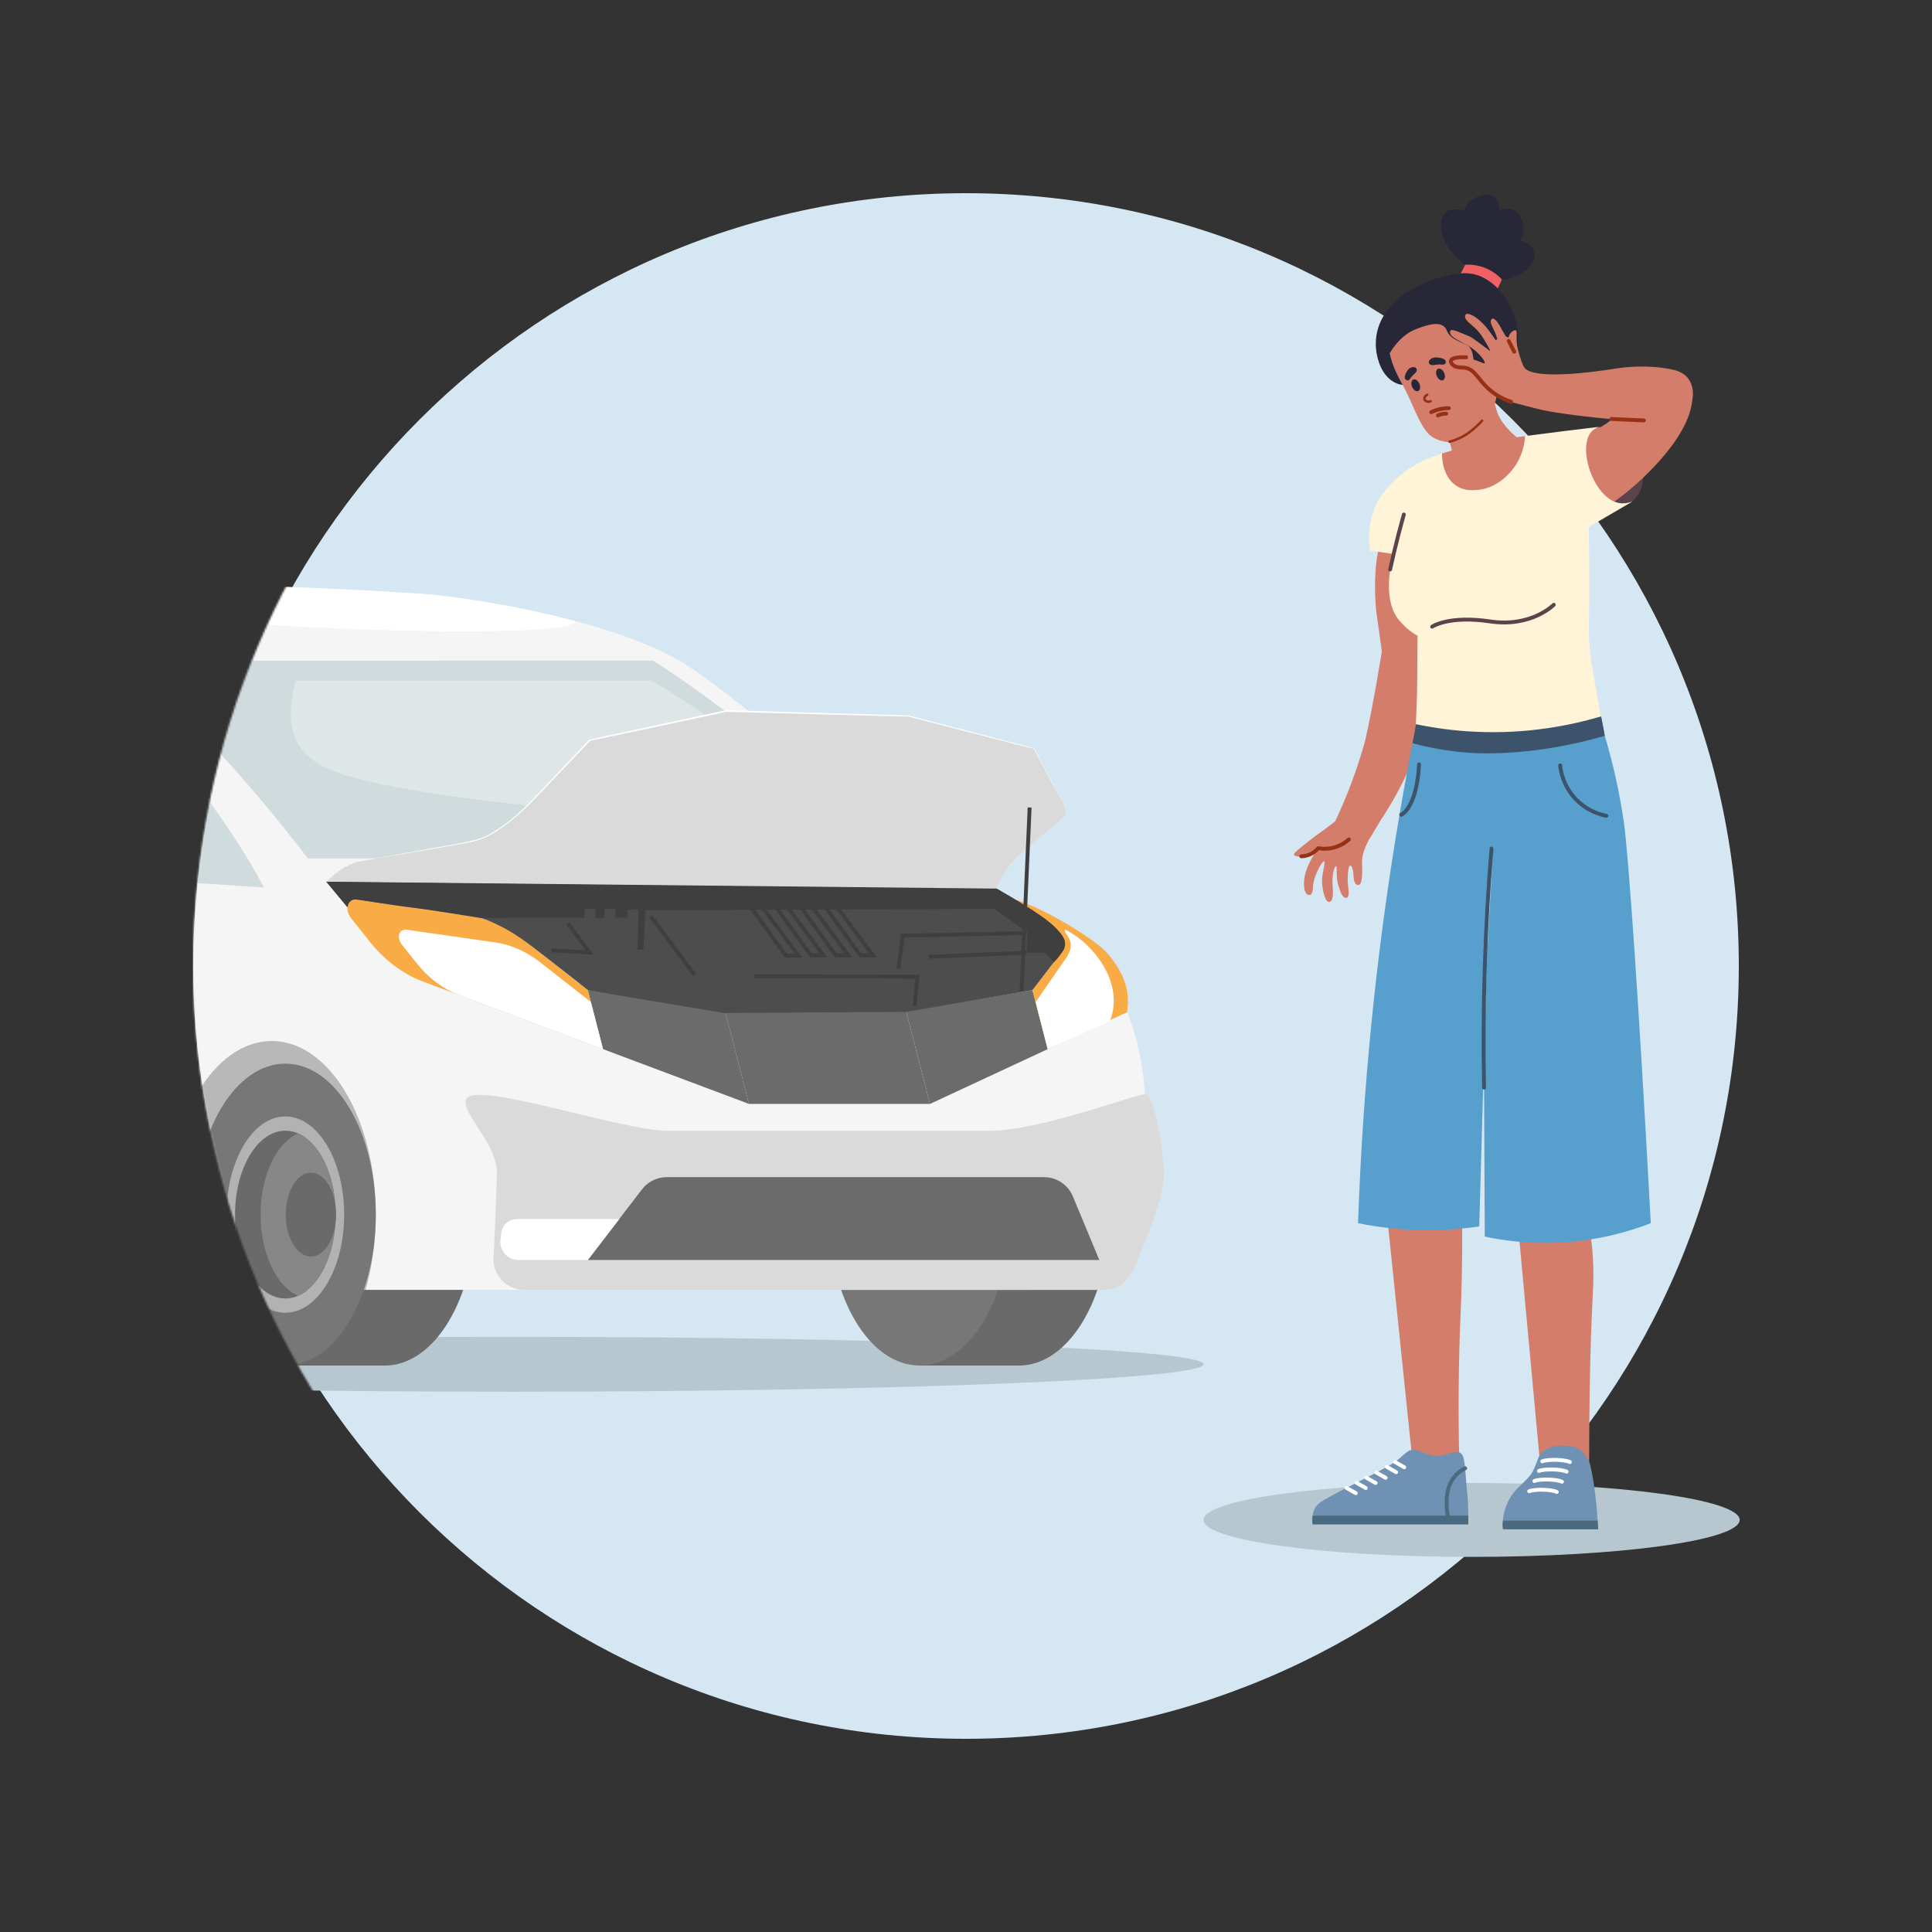 <svg width="1000" height="1000" viewBox="0 0 1000 1000" fill="none" xmlns="http://www.w3.org/2000/svg">
<rect x="0" y="0" width="1000" height="1000" fill="#333333" stroke="none"/>
<path d="M500 900C720.914 900 900 720.914 900 500C900 279.086 720.914 100 500 100C279.086 100 100 279.086 100 500C100 720.914 279.086 900 500 900Z" fill="#D5E7F2"/>
<mask id="mask0_2189_108672" style="mask-type:luminance" maskUnits="userSpaceOnUse" x="100" y="77" width="846" height="846">
<path d="M522.506 922.012C755.85 922.012 945.013 732.85 945.013 499.506C945.013 266.162 755.85 77 522.506 77C289.163 77 100 266.162 100 499.506C100 732.85 289.163 922.012 522.506 922.012Z" fill="white"/>
</mask>
<g mask="url(#mask0_2189_108672)">
<path d="M264.595 720.342C462.494 720.342 622.923 713.985 622.923 706.143C622.923 698.302 462.494 691.945 264.595 691.945C66.696 691.945 -93.732 698.302 -93.732 706.143C-93.732 713.985 66.696 720.342 264.595 720.342Z" fill="#B7C7D0"/>
<path d="M506.582 421.894L472.606 412.649C466.777 411.057 460.536 412.166 455.591 415.671L440.606 426.32C438.094 428.099 436.592 430.996 436.592 434.072V442.655C436.592 446.795 440.124 450.058 444.245 449.736L505.285 444.997C508.987 444.702 511.848 441.627 511.83 437.907L511.803 428.743C511.803 425.551 509.649 422.743 506.573 421.903H506.582V421.894Z" fill="#EDEDED"/>
<path d="M527.416 550.532C553.282 550.532 574.239 585.519 574.239 628.677C574.239 671.835 553.282 706.812 527.416 706.812H475.951V550.523H527.416V550.532Z" fill="#6A6A6A"/>
<path d="M199.146 550.532C225.012 550.532 245.97 585.519 245.97 628.677C245.97 671.835 225.012 706.812 199.146 706.812H147.682V550.523H199.146V550.532Z" fill="#6A6A6A"/>
<path d="M475.951 706.802C501.811 706.802 522.775 671.82 522.775 628.667C522.775 585.514 501.811 550.531 475.951 550.531C450.091 550.531 429.127 585.514 429.127 628.667C429.127 671.82 450.091 706.802 475.951 706.802Z" fill="#777777"/>
<path d="M-292.045 603.221C-288.915 534.071 -258.489 501.768 -246.311 444.84C-238.497 414.432 -223.807 386.465 -207.052 361.949C-187.158 332.846 -151.716 321.428 -115.272 316.412C-27.275 304.288 72.649 297.743 218.03 307.346C240.659 308.848 319.894 320.588 356.937 345.229C386.031 364.586 444.764 415.612 474.251 444.823C500.154 450.366 532.654 462.749 571.082 504.521C598.281 534.089 593.086 590.65 593.086 617.169C593.086 654.623 565.798 667.614 533.244 667.614C402.178 667.614 -147.844 667.614 -243.647 667.614C-281.61 667.614 -293.86 643.214 -292.054 603.203L-292.045 603.221Z" fill="#F5F5F5"/>
<path opacity="0.74" d="M66.596 342.065C80.795 355.298 95.503 369.943 110.416 386.09C121.27 397.857 131.365 409.48 140.708 420.826C145.098 426.164 149.345 431.448 153.413 436.652C153.619 436.92 153.825 437.17 154.021 437.43C155.801 439.718 157.589 442.016 159.323 444.296H457.085C452.409 438.985 447.473 433.585 442.261 428.122C441.724 427.559 441.188 426.986 440.642 426.432C439.632 425.386 438.631 424.34 437.602 423.285C436.735 422.391 435.859 421.506 434.983 420.611C434.107 419.717 433.213 418.832 432.318 417.92C432.283 417.884 432.256 417.858 432.22 417.822C431.353 416.955 430.486 416.105 429.609 415.238C428.769 414.406 427.928 413.593 427.088 412.77C426.677 412.359 426.274 411.966 425.854 411.572C425.13 410.875 424.415 410.168 423.672 409.48C420.033 405.993 416.269 402.488 412.389 398.965C410.833 397.553 409.269 396.149 407.677 394.736C403.144 390.722 398.647 386.85 394.149 383.122C393.398 382.496 392.656 381.888 391.905 381.262C390.412 380.028 388.928 378.821 387.435 377.623C385.208 375.817 382.991 374.056 380.774 372.321C372.664 365.964 364.662 360.072 356.857 354.582C356.159 354.082 355.444 353.59 354.729 353.089C354.058 352.616 353.378 352.159 352.717 351.686C349.149 349.227 345.635 346.875 342.157 344.595C340.781 343.692 339.422 342.798 338.054 341.922H243.065C187.666 341.931 121.959 341.985 66.561 342.047H66.57L66.596 342.065Z" fill="#C4D3D6"/>
<path opacity="0.74" d="M73.587 371.27C101.385 402.394 126.223 438.944 136.594 459.366C136.594 459.366 -80.108 445.382 -147.273 438.569C-180.954 435.153 -184.691 418.648 -179.148 402.233C-170.081 375.374 -157.528 347.156 -136.177 341.693C-113.422 335.864 -48.368 329.23 -10.503 332.028C15.06 333.924 49.232 344.009 73.569 371.252H73.578L73.587 371.27Z" fill="#C4D3D6"/>
<path d="M271.328 667.645H571.432C579.443 667.645 584.369 662.423 587.579 655.074C592.532 643.737 602.734 618.961 602.502 607.24C602.314 597.995 598.156 566.907 592.658 566.451C588.134 566.067 538.842 585.308 511.858 585.308C466.331 585.308 387.686 585.308 345.967 585.308C321.567 585.308 246.803 559.406 241.429 568.74C237.701 575.213 257.478 591.709 257.192 607.222C256.96 620.043 255.538 649.701 255.538 649.701C254.331 659.214 261.743 667.645 271.328 667.645Z" fill="#DADADA"/>
<path d="M304.248 652.153H568.991L555.311 619.251C552.799 613.215 546.906 609.281 540.362 609.281H345.126C340.093 609.281 335.345 611.624 332.278 615.62L304.248 652.171V652.153Z" fill="#6B6B6B"/>
<path d="M387.666 571.388H481.358L468.975 523.375H375.273L387.666 571.388Z" fill="#6B6B6B"/>
<path d="M312.125 543.028L387.676 571.389L375.284 523.376L304.248 512.477L312.125 543.028Z" fill="#6B6B6B"/>
<path d="M542.292 543.028L481.368 571.389L468.984 523.376L534.406 512.477L542.292 543.028Z" fill="#6B6B6B"/>
<path d="M534.406 512.477L542.292 543.037L583.323 523.948C585.844 509.634 578.369 499.405 572.674 492.86C567.73 487.21 543.106 471.223 525.546 465.617C525.009 466.18 556.374 482.963 550.518 491.251L534.397 512.468H534.406V512.477Z" fill="#F9AB46"/>
<path d="M92.131 667.651C88.734 655.858 86.82 642.643 86.82 628.686C86.82 579.064 110.925 538.82 140.672 538.82C170.419 538.82 194.523 579.046 194.523 628.686C194.523 642.643 192.61 655.876 189.213 667.651H92.14H92.131Z" fill="#B8B8B8"/>
<path d="M147.689 706.802C173.549 706.802 194.513 671.82 194.513 628.667C194.513 585.514 173.549 550.531 147.689 550.531C121.829 550.531 100.865 585.514 100.865 628.667C100.865 671.82 121.829 706.802 147.689 706.802Z" fill="#777777"/>
<path d="M147.691 679.472C164.5 679.472 178.126 656.727 178.126 628.67C178.126 600.613 164.5 577.867 147.691 577.867C130.882 577.867 117.256 600.613 117.256 628.67C117.256 656.727 130.882 679.472 147.691 679.472Z" fill="#B2B2B2"/>
<path opacity="0.31" d="M337.078 352.328C379.208 376.397 414.426 408.808 429.948 427.173C429.948 427.173 238.199 421.022 175.702 400.252C144.999 390.05 149.55 368.082 153.019 352.328H337.069H337.078Z" fill="white"/>
<path d="M476.183 480.881C477.148 495.92 473.536 517.388 477.864 517.37C488.575 517.307 533.968 493.47 533.968 486.461C533.968 479.442 483.237 449.758 468.994 449.758C463.379 449.758 474.6 456.231 476.192 480.89H476.183V480.881Z" fill="white"/>
<path d="M218.799 507.984L312.116 543.033L304.23 512.482L271.694 486.973C262.654 479.883 252.551 475.35 242.671 473.919L184.885 465.631C179.959 464.916 178.072 470.683 181.729 475.269L191.636 487.688C199.084 497.023 208.66 504.176 218.772 507.984H218.799Z" fill="#F9AB46"/>
<path d="M237.585 515.035L312.117 543.029L305.822 518.629L279.84 498.253C272.616 492.584 264.542 488.972 256.665 487.837L210.511 481.211C206.577 480.648 205.075 485.244 207.99 488.918L215.912 498.843C221.858 506.309 229.502 512.013 237.585 515.053H237.576L237.585 515.035Z" fill="white"/>
<path d="M536.033 518.632L542.283 543.032L574.453 528.557C582.321 508.806 565.78 488.242 551.412 481.188C549.552 482.931 557.769 486.266 552.306 495.144L536.033 518.65V518.632Z" fill="white"/>
<path d="M147.691 672.095C162.066 672.095 173.718 652.652 173.718 628.669C173.718 604.685 162.066 585.242 147.691 585.242C133.317 585.242 121.664 604.685 121.664 628.669C121.664 652.652 133.317 672.095 147.691 672.095Z" fill="#6B6A6A"/>
<path d="M134.887 628.683C134.887 648.845 143.112 665.789 154.28 670.679C165.465 665.824 173.717 648.836 173.717 628.683C173.717 608.486 165.465 591.534 154.28 586.688C143.094 591.578 134.887 608.531 134.887 628.683Z" fill="#878787"/>
<path d="M160.932 650.386C168.121 650.386 173.95 640.667 173.95 628.677C173.95 616.688 168.121 606.969 160.932 606.969C153.744 606.969 147.914 616.688 147.914 628.677C147.914 640.667 153.744 650.386 160.932 650.386Z" fill="#6B6A6A"/>
<path d="M267.429 630.992H320.529L304.257 652.156H268.359C262.708 652.156 258.327 647.193 259.051 641.569L259.507 637.966C260.017 633.979 263.414 631.001 267.429 631.001V630.992Z" fill="white"/>
<path d="M8.274 306.683C7.997 312.173 72.542 320.014 152.43 324.234C232.353 328.41 297.372 327.346 297.658 321.838C297.658 321.695 297.622 321.588 297.56 321.445C264.898 312.745 231.468 308.248 218.03 307.363C136.864 302.016 69.878 301.694 11.207 304.546C9.32 305.297 8.319 306.013 8.274 306.683Z" fill="white"/>
<path d="M304.337 512.551C327.79 516.476 351.233 520.41 374.685 524.335C406.193 524.13 437.71 523.924 469.218 523.719C490.945 519.972 512.671 516.226 534.398 512.48C542.284 502.126 547.935 494.768 549.338 493.212C549.607 492.917 550.51 491.96 550.957 490.431C550.957 490.431 551.234 489.475 551.216 488.42C551.126 483.797 543.992 478.057 543.992 478.057C537.778 473.059 532.431 469.831 530.634 468.749C524.178 464.878 519.01 461.811 515.827 459.925C400.185 458.745 284.542 457.555 168.908 456.375C172.556 460.765 176.204 465.155 179.852 469.545C179.897 469 180.04 468.249 180.514 467.516C180.514 467.516 181.631 465.253 184.251 465.548C191.314 466.326 195.579 467.605 218.164 470.395C227.937 471.834 230.833 472.219 233.873 472.648C238.88 473.354 242.35 473.783 247.768 474.91C250.227 475.42 252.399 476.269 256.065 477.95C262.789 481.025 268.493 484.45 278.918 492.622C289.397 500.839 298.186 507.535 304.346 512.542L304.337 512.551Z" fill="#4D4D4D"/>
<path d="M305.241 383.159C328.792 378.117 352.333 373.074 375.884 368.031C407.383 368.899 438.882 369.775 470.381 370.642C492.009 376.266 513.638 381.881 535.266 387.505C542.884 402.07 548.347 412.441 549.706 414.623C549.965 415.034 550.841 416.384 551.252 418.53C551.252 418.53 551.315 418.861 551.378 419.379C551.378 419.379 551.485 420.363 551.467 421.328C551.422 423.224 532.87 437.413 526.808 443.127C523.285 446.453 518.806 451.79 515.354 460.374C399.873 459.042 284.391 457.709 168.918 456.368C171.949 453.221 176.884 448.956 183.975 446.408C185.289 445.934 186.112 446.032 198.629 443.592C203.135 442.715 209.17 441.633 218.004 440.274C227.812 438.441 230.718 437.968 233.767 437.422C238.792 436.537 242.27 436.001 247.715 434.534C250.183 433.873 252.382 432.719 256.084 430.457C262.879 426.291 268.682 421.623 279.312 410.429C289.997 399.173 298.956 390.008 305.25 383.132L305.241 383.159Z" fill="#DADADA"/>
<path d="M183.965 446.42C193.791 444.265 208.91 441.77 219.022 439.946C227.606 438.167 241.411 436.37 249.511 433.697C253.588 431.971 257.317 429.45 260.938 426.928C268.153 421.689 274.34 415.233 280.456 408.787C280.536 408.707 304.981 382.903 305.053 382.822C305.276 382.751 375.642 367.623 375.883 367.578C375.919 367.578 470.38 370.332 470.416 370.332C470.497 370.439 535.381 387.23 535.399 387.418C538.26 393.06 545.61 407.053 548.542 412.516C550.197 415.198 551.717 418.068 551.457 421.322C551.663 418.032 550.17 415.242 548.48 412.551C546.951 409.797 545.467 407.026 543.974 404.254L535.122 387.57C535.667 387.865 470.202 370.842 470.309 370.922C470.64 370.949 375.803 368.445 375.874 368.454C376.581 368.311 304.418 383.77 305.509 383.386L280.903 409.198C272.758 417.826 264.201 426.374 253.722 432.159C248.572 435.288 242.448 436.039 236.636 437.157L219.076 440.242C209.107 441.949 193.818 444.345 183.965 446.42Z" fill="white"/>
<path d="M515.827 459.93C515.291 463.309 514.745 466.689 514.209 470.069C520.012 474.226 525.814 478.393 531.617 482.55L531.402 493.119H540.603C542.23 494.764 543.848 496.4 545.476 498.045C546.656 496.892 547.952 495.443 549.195 493.655C549.857 492.707 550.411 491.786 550.885 490.919C551.091 490.32 551.323 489.408 551.278 488.308C551.189 486.037 549.982 484.33 548.542 482.658C545.395 479.001 541.72 476.166 539.217 474.414C536.463 472.527 533.611 470.641 530.651 468.763C525.6 465.553 520.646 462.621 515.845 459.938L515.827 459.93Z" fill="#3F3F3F"/>
<path d="M334.109 471.162L333.018 491.53L329.951 491.584C330.139 484.663 330.336 477.734 330.524 470.814C328.637 470.787 326.751 470.76 324.855 470.733C324.757 472.173 324.667 473.603 324.569 475.043H318.489C318.57 473.541 318.65 472.03 318.74 470.528C316.835 470.483 314.931 470.447 313.035 470.402C312.937 471.949 312.847 473.496 312.749 475.043C311.202 475.043 309.656 475.043 308.109 475.043C308.207 473.523 308.296 472.003 308.395 470.483C306.481 470.465 304.559 470.456 302.646 470.438C302.574 471.967 302.512 473.505 302.44 475.034C284.478 475.052 266.515 475.07 248.553 475.096L221.882 470.894L198.564 467.613L184.231 465.556L183.221 465.574L181.826 466.093L180.369 467.506L179.832 469.553L168.889 456.383L515.808 459.933C515.432 463.42 515.057 466.907 514.681 470.402C454.482 470.662 394.291 470.912 334.091 471.171L334.109 471.162Z" fill="#3F3F3F"/>
<path d="M528.988 482.984L467.241 484.299C466.508 489.994 465.784 495.681 465.051 501.376" stroke="#3F3F3F" stroke-width="2" stroke-miterlimit="10"/>
<path d="M473.374 520.654L474.903 505.544L390.607 505.32" stroke="#3F3F3F" stroke-width="2" stroke-miterlimit="10"/>
<path d="M336.918 474.344L359.512 504.68" stroke="#3F3F3F" stroke-width="2" stroke-miterlimit="10"/>
<path d="M429.216 464.164L451.809 494.501H445.238L423.887 464.817" stroke="#3F3F3F" stroke-width="2" stroke-miterlimit="10"/>
<path d="M416.509 464.164L439.103 494.501H432.541L411.189 464.817" stroke="#3F3F3F" stroke-width="2" stroke-miterlimit="10"/>
<path d="M403.591 464.164L426.185 494.501H419.623L398.271 464.817" stroke="#3F3F3F" stroke-width="2" stroke-miterlimit="10"/>
<path d="M390.671 464.273L413.265 494.61H406.703L385.352 464.926" stroke="#3F3F3F" stroke-width="2" stroke-miterlimit="10"/>
<path d="M293.893 477.953C297.631 482.978 301.377 487.994 305.114 493.019C298.561 492.652 292.007 492.285 285.453 491.919" stroke="#3F3F3F" stroke-width="2" stroke-miterlimit="10"/>
<path d="M531.401 493.109L480.822 495.246" stroke="#3F3F3F" stroke-width="2" stroke-miterlimit="10"/>
</g>
<path d="M761.688 805.843C838.325 805.843 900.452 797.281 900.452 786.719C900.452 776.156 838.325 767.594 761.688 767.594C685.051 767.594 622.924 776.156 622.924 786.719C622.924 797.281 685.051 805.843 761.688 805.843Z" fill="#B7C7D0"/>
<path d="M842.587 260.831C850.45 257.269 852.881 245.678 848.017 234.941C843.154 224.205 832.837 218.388 824.975 221.95C817.112 225.511 814.681 237.102 819.545 247.839C824.408 258.576 834.725 264.392 842.587 260.831Z" fill="#5B4349"/>
<path fill-rule="evenodd" clip-rule="evenodd" d="M676.042 450.778C677.928 445.109 682.238 438.842 682.238 438.842C681.826 439.316 681.236 439.941 680.432 440.576C678.518 442.087 676.676 442.659 676.274 442.776C673.824 443.5 670.212 443.589 669.81 442.463C669.577 441.81 670.489 440.934 673.538 438.466C677.222 435.48 679.073 433.987 683.23 431.018C685.126 429.668 687.844 427.683 691.08 425.135C695.944 414.862 700.504 403.498 704.358 391.061C705.153 388.477 705.905 385.929 706.602 383.399C710.59 366.169 715.248 337.165 715.248 337.165L712.271 315.858C710.491 295.464 713.2 279.934 717.394 274.882C720.344 271.323 723.992 269.535 723.992 269.535C725.807 268.641 728.704 267.219 731.753 267.747C737.582 268.748 740.515 276.313 741.749 279.496C744.726 287.167 744.217 294.007 744.065 296.144C742.473 318.854 746.264 315.724 744.154 338.193C743.278 347.545 741.829 362.119 736.071 380.117C732.45 391.446 726.049 407.495 714.39 424.93C711.573 429.776 709.499 433.093 708.891 434.067L708.864 434.049C708.81 434.157 708.757 434.255 708.703 434.362C705.538 440.326 704.805 443.777 704.984 447.622C705.162 451.458 705.288 458.494 702.82 458.092C700.352 457.698 700.728 453.55 700.433 451.484C700.147 449.419 699.387 447.523 698.6 448.122C697.813 448.721 697.366 454.175 697.643 457.269C697.929 460.363 698.805 464.44 696.892 464.708C694.979 464.976 693.807 462.142 692.565 457.716C691.322 453.29 692.395 447.979 691.402 448.373C690.41 448.766 689.301 453.898 689.793 459.102C690.285 464.306 689.498 467.077 687.656 466.791C685.814 466.514 684.312 460.139 684.249 456.053C684.196 451.967 686.735 444.51 684.938 446.004C683.141 447.497 679.833 454.658 679.69 458.074C679.546 461.489 679.135 463.868 676.972 463.134C674.817 462.401 674.155 456.438 676.051 450.769L676.042 450.778Z" fill="#D47D6A"/>
<path d="M857.346 192.274C848.45 195.296 847.449 204.773 837.435 214.367C835.539 216.182 832.678 218.623 828.682 221.001C818.051 222.95 807.42 224.9 796.789 226.858C802.118 242.281 807.447 257.713 812.767 273.136C824.944 267.173 834.207 260.807 840.591 255.889C840.591 255.889 871.116 232.365 875.497 210.004C875.631 209.316 875.72 208.591 875.72 208.591C876.114 205.73 876.784 200.151 873.485 196.002C870.141 191.8 864.624 191.496 863.292 191.425C862.782 191.398 860.234 191.281 857.346 192.265V192.274Z" fill="#D47D6A"/>
<path fill-rule="evenodd" clip-rule="evenodd" d="M755.304 756.264L730.967 754.977L718.074 630.5C718.074 630.5 756.476 630.607 756.708 632.163C756.941 633.71 756.985 657.886 756.064 678.54C754.902 704.487 754.705 730.326 755.313 756.264H755.304Z" fill="#D47D6A"/>
<path fill-rule="evenodd" clip-rule="evenodd" d="M785.926 636.586L822.807 637.14C822.807 637.14 825.57 648.576 824.47 669.229C822.879 698.869 822.62 728.777 822.521 758.478L796.825 754.205L785.935 636.595L785.926 636.586Z" fill="#D47D6A"/>
<path fill-rule="evenodd" clip-rule="evenodd" d="M759.989 788.976H679.439C679.439 788.976 678.054 782.003 682.703 778.131C687.352 774.26 717.385 760.428 722.642 756.279C727.9 752.131 729.071 749.547 733.273 750.682C737.475 751.818 741.293 754.58 746.658 753.23C752.022 751.871 754.401 750.494 756.502 752.569C758.603 754.643 758.496 764.764 759.327 771.792C760.159 778.819 759.98 788.985 759.98 788.985L759.989 788.976Z" fill="#6E91B4"/>
<path fill-rule="evenodd" clip-rule="evenodd" d="M759.988 788.978H679.439C679.439 788.978 679.037 786.967 679.394 784.508H759.997C760.024 787.145 759.997 788.978 759.997 788.978H759.988Z" fill="#4A6A80"/>
<path d="M749.546 785.993C749.546 785.993 747.445 775.594 750.208 768.844C752.97 762.093 758.371 759.992 758.371 759.992" stroke="#4A6A80" stroke-width="2" stroke-linecap="round" stroke-linejoin="round"/>
<path d="M701.748 772.86L696.938 770.133" stroke="white" stroke-width="2" stroke-linecap="round" stroke-linejoin="round"/>
<path d="M706.924 770.205L702.113 767.469" stroke="white" stroke-width="2" stroke-linecap="round" stroke-linejoin="round"/>
<path d="M712.028 767.602L707.209 764.875" stroke="white" stroke-width="2" stroke-linecap="round" stroke-linejoin="round"/>
<path d="M717.197 764.922L712.387 762.195" stroke="white" stroke-width="2" stroke-linecap="round" stroke-linejoin="round"/>
<path d="M722.65 761.993L717.84 759.266" stroke="white" stroke-width="2" stroke-linecap="round" stroke-linejoin="round"/>
<path d="M726.843 759.462L722.033 756.727" stroke="white" stroke-width="2" stroke-linecap="round" stroke-linejoin="round"/>
<path fill-rule="evenodd" clip-rule="evenodd" d="M827.225 791.548H777.96C777.96 791.548 777.558 789.536 777.916 787.077C777.916 787.068 778.184 777.349 785.739 770.071C793.303 762.784 792.928 763.339 796.066 755.042C799.204 746.744 811.096 747.853 815.611 749.23C820.126 750.607 822.871 757.447 822.871 757.447C825.67 768.06 826.823 784.1 827.225 791.548Z" fill="#6E91B4"/>
<path fill-rule="evenodd" clip-rule="evenodd" d="M827.225 791.549H777.96C777.96 791.549 777.558 789.537 777.916 787.078H826.948C827.064 788.768 827.154 790.279 827.225 791.549Z" fill="#4A6A80"/>
<path d="M791.506 771.865C794.456 770.64 803.12 770.908 805.794 772.232" stroke="white" stroke-width="2" stroke-linecap="round" stroke-linejoin="round"/>
<path d="M794.18 766.576C797.13 765.351 805.794 765.619 808.467 766.943" stroke="white" stroke-width="2" stroke-linecap="round" stroke-linejoin="round"/>
<path d="M796.566 761.365C799.517 760.14 808.181 760.408 810.854 761.732" stroke="white" stroke-width="2" stroke-linecap="round" stroke-linejoin="round"/>
<path d="M798.256 756.389C801.206 755.164 809.87 755.432 812.544 756.755" stroke="white" stroke-width="2" stroke-linecap="round" stroke-linejoin="round"/>
<path fill-rule="evenodd" clip-rule="evenodd" d="M854.441 633.121C843.452 637.377 827.188 642.205 807.053 643.17C791.612 643.913 778.433 642.16 768.518 640.059C768.392 614.354 768.276 588.657 768.151 562.952C767.972 560.037 767.82 557.024 767.713 553.966C767.016 535.217 772.291 448.57 772.908 438.484C772.353 438.44 771.799 438.386 771.245 438.332C769.376 503.816 767.516 569.309 765.648 634.793C757.118 636.053 746.943 636.93 735.49 636.706C722.954 636.456 711.966 634.945 702.936 633.112C705.224 566.412 711.823 495.233 724.591 420.477C727.157 405.465 729.902 390.695 732.807 376.175C743.975 378.785 758.915 381.101 776.538 380.6C798.524 379.983 816.441 375.218 828.708 370.891C828.914 371.928 829.12 372.974 829.325 374.02C829.772 376.3 830.202 378.571 830.622 380.833C832.642 387.565 835.235 397.061 837.569 408.604C837.569 408.604 839.187 416.633 840.439 425.118C842.88 441.641 848.486 522.566 854.441 633.103V633.121Z" fill="#579FCC"/>
<path fill-rule="evenodd" clip-rule="evenodd" d="M830.175 380.748C829.388 376.054 828.208 369.053 826.742 360.514C824.006 344.572 823.765 343.651 823.335 340.388C821.905 329.596 822.548 323.91 822.611 307.726C822.647 299.59 822.62 287.627 822.325 272.785C829.907 268.368 837.48 263.942 845.062 259.526C843.238 260.232 840.699 260.867 837.918 260.339C824.811 257.862 816.147 231.487 823.845 223.306C825.123 221.947 826.67 221.285 827.77 220.945C817.255 222.152 804.836 223.663 790.871 225.532C772.953 227.928 761.875 229.832 747.963 234.196C743.224 235.68 739.648 237.182 738.682 237.584C719.557 245.578 712.387 260.894 712.387 260.894C707.979 270.326 708.345 279.491 709.132 285.007C713.245 285.597 717.349 286.179 721.462 286.769C721.256 287.412 720.934 288.441 720.612 289.719C720.022 292.071 715.4 310.731 724.35 321.263C729.276 327.057 733.729 329.006 733.729 329.006C733.729 329.006 733.702 335.14 733.595 342.274C733.613 347.594 733.568 353.039 733.434 358.61C733.309 364.207 733.103 369.67 732.835 375.007C743.01 379.353 758.173 384.449 777.137 386.085C799.973 388.052 818.588 384.145 830.157 380.756L830.175 380.748Z" fill="#FFF4D8"/>
<path fill-rule="evenodd" clip-rule="evenodd" d="M746.246 187.721C739.353 193.005 738.834 208.446 749.009 223.896C749.849 226.972 750.69 230.056 751.521 233.132C749.805 233.66 748.088 234.178 746.38 234.706C746.354 235.421 746.139 247 754.4 251.819C758.397 254.153 762.483 253.786 764.835 253.58C775.394 252.633 781.957 244.371 783.798 241.796C788.287 235.537 789.172 229.055 789.378 225.738C787.911 225.917 786.445 226.096 784.979 226.275C784.979 226.275 778.362 220.999 775.644 215.009C772.926 209.018 772.121 199.425 772.121 199.425C771.943 198.593 769.895 190.019 761.589 186.594C756.439 184.466 750.046 184.806 746.246 187.721Z" fill="#D47D6A"/>
<path d="M726.872 191.406C726.059 191.791 725.308 192.193 724.557 192.622" stroke="#FEC866" stroke-width="2" stroke-linecap="round" stroke-linejoin="round"/>
<path fill-rule="evenodd" clip-rule="evenodd" d="M758.352 137.017C758.352 137.017 745.37 127.879 745.888 116.265C746.407 104.651 758.003 109.094 758.003 109.094C758.003 109.094 758.674 103.059 767.382 100.922C776.091 98.785 776.082 108.871 776.082 108.871C787.804 104.257 791.514 120.288 786.355 124.321C786.355 124.321 795.475 126.1 794.089 133.298C792.703 140.495 782.457 144.992 777.378 144.679C773.122 144.42 760.909 140.808 758.352 136.999V137.017Z" fill="#282737"/>
<path fill-rule="evenodd" clip-rule="evenodd" d="M774.447 150.979L777.38 144.702C777.38 144.702 774.733 141.287 769.199 138.882C763.664 136.477 758.362 137.022 758.362 137.022L754.92 143.924L774.447 150.979Z" fill="#F16063"/>
<path fill-rule="evenodd" clip-rule="evenodd" d="M772.971 177.681C772.971 177.681 770.02 151.377 749.643 153.541C729.267 155.704 720.38 165.218 719.083 175.249C717.787 185.29 723.518 194.321 727.702 202.43C731.887 210.54 735.812 223.182 741.883 226.499C747.954 229.807 752.826 228.699 752.826 228.699C758.495 227.116 762.206 224.469 764.182 222.824C764.655 222.431 766.479 220.875 768.455 218.452C769.618 217.022 771.602 214.59 772.979 211.201C775.322 205.416 775.054 198.925 775.063 198.925C775.063 198.925 784.773 193.31 784.2 182.339C783.628 171.36 775.519 173.005 772.962 177.69L772.971 177.681Z" fill="#D47D6A"/>
<path d="M779.802 178.797C779.802 178.797 777.782 178.967 775.43 183.053C773.079 187.139 773.356 192.423 773.356 192.423" stroke="#973116" stroke-width="2" stroke-linecap="round" stroke-linejoin="round"/>
<path d="M779.99 186.861L774.205 185.922" stroke="#973116" stroke-width="2" stroke-linecap="round" stroke-linejoin="round"/>
<path fill-rule="evenodd" clip-rule="evenodd" d="M726.032 199.25C721.722 198.821 715.097 195.191 712.737 183.889C709.634 168.985 719.049 159.579 719.049 159.579C726.908 148.608 748.34 140.847 759.543 141.455C772.051 142.135 782.038 154.804 784.783 167.044C786.348 174.018 786.151 180.08 784.139 185.069C784.229 184.202 784.264 183.29 784.211 182.342C783.639 171.363 775.529 173.008 772.972 177.693C772.972 177.693 771.184 180.76 769.512 186.08C767.84 191.4 764.308 191.48 763.262 188.288C762.216 185.096 762.654 180.617 759.498 178.73C756.342 176.844 750.816 175.923 748.867 171.077C746.918 166.24 740.972 167.134 732.514 170.522C724.065 173.902 719.344 182.861 719.344 182.87L719.38 183.04V183.067C720.658 189.066 723.18 193.912 726.032 199.268V199.25Z" fill="#282737"/>
<path d="M752.711 189.063C754.446 190.493 756.35 190.037 758.398 190.457C760.132 190.806 761.429 191.897 764.022 194.07C769.493 198.656 771.228 202.689 775.466 205.237C776.816 206.051 778.273 206.703 778.273 206.703C780.33 207.624 781.993 208.071 782.824 208.286C792.633 210.834 797.541 212.113 799.097 212.408C806.482 213.847 820.895 215.921 839.743 217.423C841.146 217.736 862.962 222.404 871.698 214.133C874.407 211.567 875.498 208.456 875.498 208.456C876.892 204.477 876.49 199.389 873.727 195.795C871.233 192.55 867.361 191.602 864.59 191.065C850.999 188.419 838.187 190.466 836.631 190.717C827.261 192.21 792.463 197.396 788.6 189.68C788.314 189.108 787.384 186.845 786.58 184.163C785.873 181.803 785.328 180.005 785.095 177.627C784.693 173.613 785.489 171.449 784.559 171.011C783.817 170.662 782.395 171.601 781.599 172.772C779.99 175.142 780.929 178.468 782.601 184.074C783.021 185.477 783.406 186.604 783.665 187.31C783.343 183.457 782.422 180.506 781.644 178.548C780.133 174.739 780.062 175.464 777.764 171.297C776.914 169.759 775.09 166.29 773.973 165.601C773.696 165.432 773.275 164.824 772.712 164.886C772.202 164.949 771.872 165.476 771.8 165.601C770.879 167.113 773.097 169.706 774.465 173.801C775.028 175.499 775.278 176.939 775.394 177.815C775.394 177.815 770.459 170.626 769.1 169.169C769.1 169.169 764.433 163.509 760.186 162.526C759.927 162.463 759.211 162.302 758.746 162.678C758.272 163.062 758.308 163.822 758.326 164.073C758.433 166.317 762.403 168.132 765.738 172.209C766.82 173.541 767.553 174.757 769.002 177.189C770.11 179.04 770.978 180.694 771.63 181.999C771.63 181.999 761.992 174.623 760.803 174.194C759.605 173.765 753.587 171.055 752.264 170.921C751.889 170.886 751.155 170.707 750.771 171.1C750.369 171.521 750.565 172.325 750.637 172.593C751.209 174.855 756.654 176.992 760.016 178.986C765.577 182.267 769.011 187.212 768.447 187.981C767.973 188.625 764.942 186.023 759.426 185.603C756.073 185.343 751.853 185.898 751.567 187.301C751.424 188.008 752.318 188.75 752.711 189.081V189.063Z" fill="#D47D6A"/>
<path d="M783.753 182.038C782.815 180.187 781.867 178.327 780.928 176.477M758.853 184.953C758.549 184.935 751.602 184.479 750.994 186.651C750.779 187.42 751.441 188.261 751.611 188.484C753.148 190.424 756.144 190.147 757.914 190.317C764.378 190.934 765.254 198.57 774.902 204.605C776.368 205.526 778.791 206.876 782.162 207.994M834.055 216.872C839.652 217.122 845.258 217.373 850.855 217.614" stroke="#973116" stroke-width="2" stroke-linecap="round" stroke-linejoin="round"/>
<path d="M768.152 562.958C767.758 543.305 767.821 522.705 768.491 501.238C769.162 479.619 770.387 458.911 772.014 439.188" stroke="#3D526B" stroke-width="2" stroke-linecap="round" stroke-linejoin="round"/>
<path fill-rule="evenodd" clip-rule="evenodd" d="M731.092 384.68C731.458 382.919 731.807 381.112 732.138 379.271C732.406 377.769 732.665 376.293 732.898 374.836C741.955 376.731 752.3 378.234 763.744 378.761C790.263 379.995 812.607 375.569 828.727 370.812C829.094 372.538 829.443 374.3 829.782 376.097C830.086 377.715 830.364 379.306 830.623 380.871C811.686 386.352 795.807 388.462 784.559 389.329C772.033 390.295 763.7 389.839 761.348 389.687C748.813 388.909 738.468 386.692 731.092 384.671V384.68Z" fill="#3D526B"/>
<path d="M726.621 266.312C725.7 269.594 724.789 272.938 723.912 276.335C722.285 282.621 720.828 288.772 719.531 294.763" stroke="#5B4349" stroke-width="2" stroke-linecap="round" stroke-linejoin="round"/>
<path d="M831.462 422.262C828.986 421.788 821.27 419.973 814.948 412.927C808.904 406.186 807.796 398.738 807.527 396.172" stroke="#3D526B" stroke-width="2" stroke-linecap="round" stroke-linejoin="round"/>
<path d="M725.262 421.723C726.218 421.249 729.196 419.434 731.628 412.388C733.952 405.647 734.382 398.199 734.489 395.633" stroke="#3D526B" stroke-width="2" stroke-linecap="round" stroke-linejoin="round"/>
<path d="M804.219 313.039C804.219 313.039 792.694 324.85 771.262 321.649C749.831 318.448 741.283 324.358 741.283 324.358" stroke="#5B4349" stroke-width="2" stroke-linecap="round" stroke-linejoin="round"/>
<path d="M760.32 223.109C757.969 224.933 755.42 226.149 753.445 226.918C752.461 227.302 751.63 227.57 751.039 227.74C750.744 227.83 750.512 227.883 750.36 227.928C750.279 227.946 750.226 227.964 750.181 227.973C750.163 227.973 750.145 227.973 750.136 227.982C750.136 227.982 750.136 227.982 750.127 227.982C750.127 227.982 750.127 227.982 750.271 228.607C750.366 229.025 750.413 229.233 750.413 229.233C750.413 229.233 750.414 229.233 750.431 229.233C750.44 229.233 750.458 229.233 750.485 229.225C750.53 229.216 750.592 229.198 750.682 229.18C750.852 229.135 751.093 229.073 751.406 228.983C752.023 228.804 752.89 228.527 753.918 228.125C755.957 227.329 758.63 226.059 761.116 224.137L760.329 223.118L760.32 223.109ZM766.677 217.288C766.543 217.413 766.355 217.646 766.132 217.896C765.89 218.164 765.569 218.522 765.104 218.987C764.183 219.908 762.707 221.258 760.311 223.118L761.098 224.137C763.53 222.25 765.041 220.874 766.007 219.899C766.489 219.416 766.838 219.032 767.088 218.746C767.357 218.442 767.473 218.299 767.562 218.209L766.668 217.288H766.677ZM750.136 227.991C749.788 228.071 749.573 228.411 749.645 228.76C749.716 229.108 750.065 229.323 750.413 229.251L750.136 228V227.991ZM767.571 218.218C767.831 217.968 767.831 217.565 767.589 217.306C767.339 217.047 766.936 217.047 766.677 217.288L767.571 218.209V218.218Z" fill="#973116"/>
<path d="M736.699 206.833C736.896 207.548 737.521 208.094 738.228 208.362C738.961 208.639 739.864 208.648 740.74 208.228L740.186 207.066C739.632 207.325 739.095 207.316 738.675 207.155C738.237 206.994 737.995 206.708 737.933 206.484L736.69 206.833H736.699ZM738.451 203.766C737.182 204.339 736.368 205.671 736.699 206.833L737.933 206.484C737.826 206.118 738.103 205.34 738.979 204.938L738.451 203.766ZM740.74 208.228C741.062 208.076 741.196 207.691 741.044 207.369C740.892 207.048 740.508 206.914 740.186 207.066L740.74 208.228ZM738.979 204.938C739.301 204.794 739.444 204.41 739.301 204.088C739.158 203.766 738.773 203.623 738.451 203.766L738.979 204.938Z" fill="#973116"/>
<path d="M746.891 196.797C747.936 196.342 748.209 194.652 747.5 193.022C746.79 191.392 745.367 190.439 744.322 190.895C743.276 191.35 743.003 193.04 743.712 194.67C744.422 196.3 745.845 197.252 746.891 196.797Z" fill="#282737"/>
<path d="M734.07 202.375C735.116 201.92 735.389 200.23 734.68 198.6C733.97 196.97 732.547 196.017 731.501 196.473C730.455 196.928 730.183 198.618 730.892 200.248C731.601 201.878 733.024 202.831 734.07 202.375Z" fill="#282737"/>
<path d="M747.624 186.055C748.724 186.734 748.76 188.585 746.891 188.719C746.265 188.764 745.631 188.647 745.014 188.63C744.164 188.63 743.351 188.746 742.519 188.88C741.67 189.023 740.758 189.103 740.132 188.585C738.406 187.163 740.731 185.098 742.913 185C744.459 184.937 746.346 185.277 747.553 185.974C747.58 186.01 747.616 186.028 747.642 186.046L747.624 186.055Z" fill="#282737"/>
<path d="M727.113 195.208C727.024 196.415 728.455 197.622 729.608 196.379C729.992 195.968 730.261 195.441 730.6 194.994C731.074 194.386 731.629 193.894 732.21 193.393C732.8 192.883 733.372 192.284 733.327 191.515C733.193 189.396 730.269 189.718 728.964 191.203C728.043 192.258 727.247 193.804 727.113 195.092C727.131 195.137 727.122 195.172 727.113 195.199V195.208Z" fill="#282737"/>
<path d="M749.913 211.25C748.581 211.259 746.882 211.402 744.959 211.867C743.288 212.278 741.893 212.824 740.793 213.351" stroke="#973116" stroke-width="2" stroke-linecap="round" stroke-linejoin="round"/>
<path d="M748.554 214.121C747.964 214.103 747.204 214.139 746.337 214.327C745.496 214.506 744.799 214.774 744.271 215.015" stroke="#973116" stroke-width="2" stroke-linecap="round" stroke-linejoin="round"/>
<path d="M698.18 434.469C696.92 435.613 694.273 437.688 690.312 438.716C686.852 439.61 683.937 439.315 682.301 439.02C681.568 439.887 680.048 441.443 677.598 442.408C675.98 443.043 674.523 443.195 673.539 443.213" stroke="#973116" stroke-width="2" stroke-linecap="round" stroke-linejoin="round"/>
<path d="M528.775 512.987L532.933 417.953" stroke="#3F3F3F" stroke-width="2" stroke-miterlimit="10"/>
</svg>

